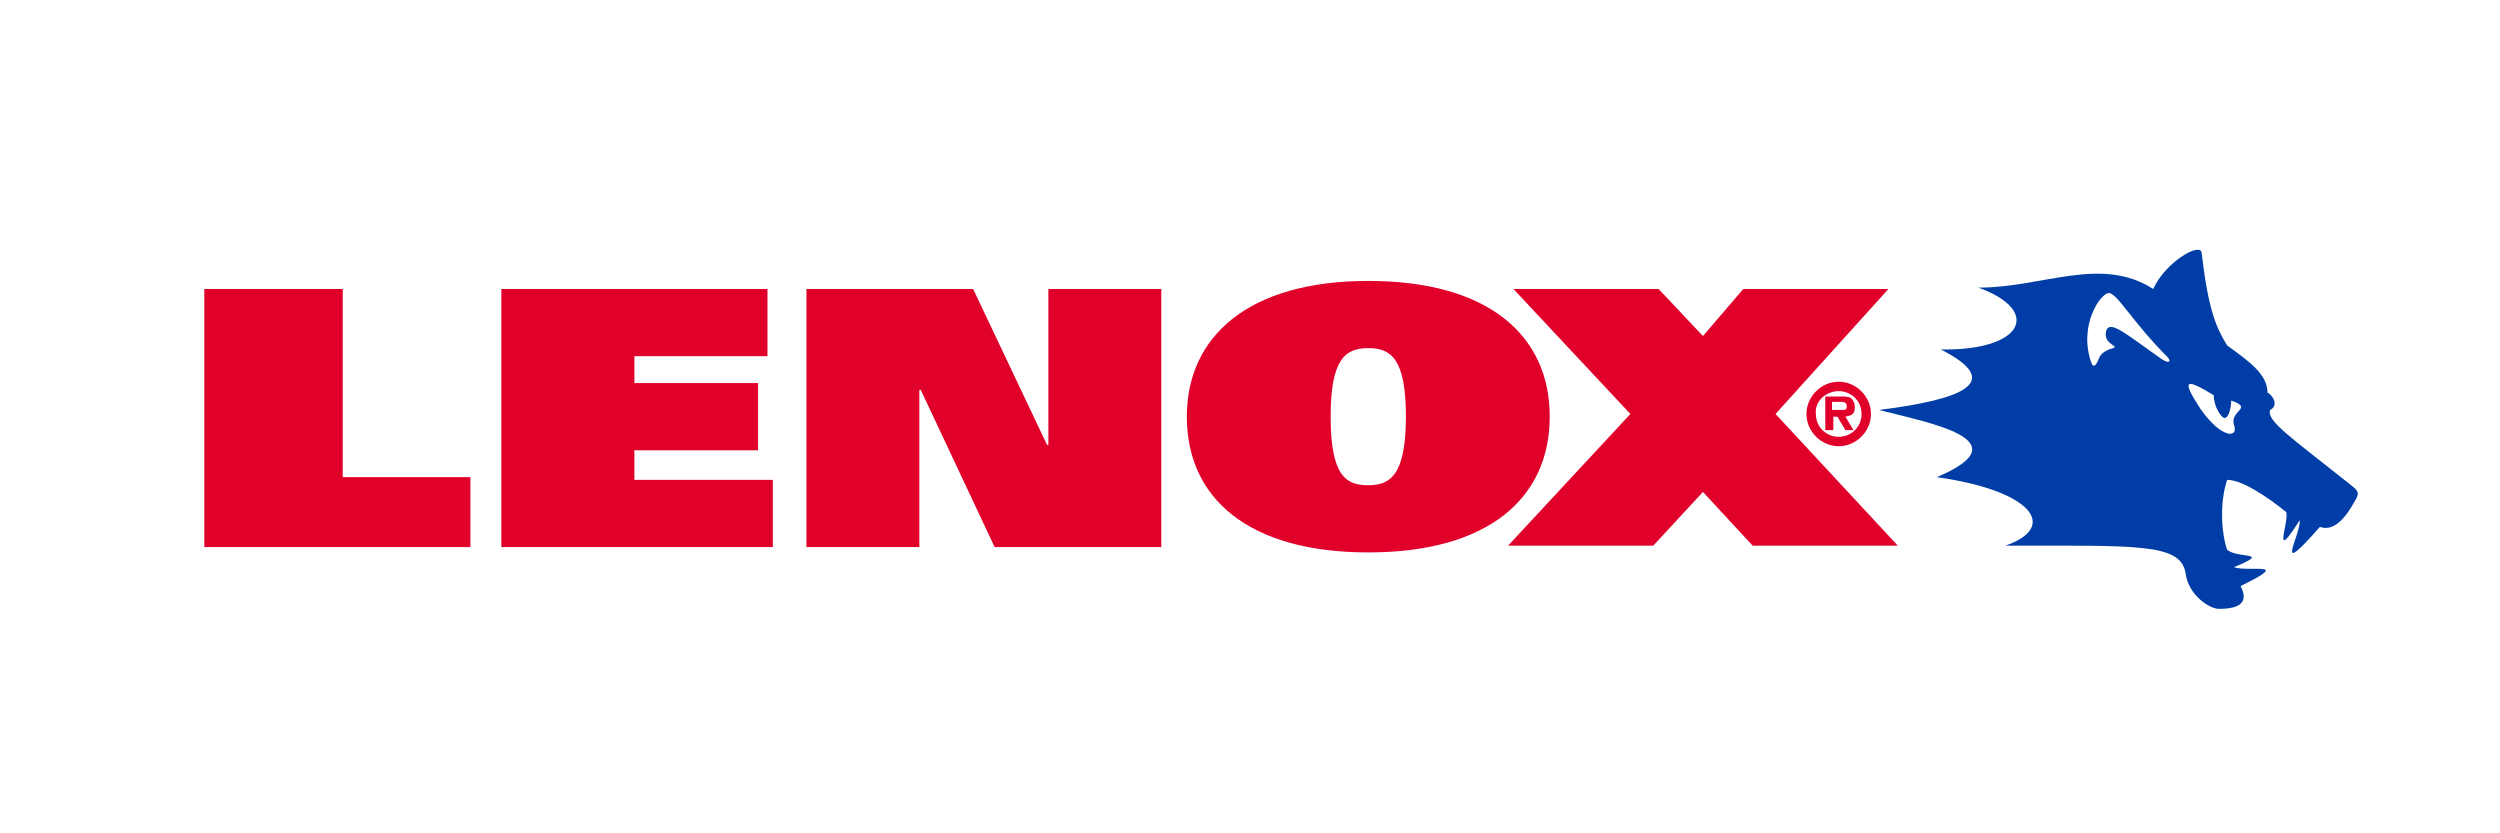 <?xml version="1.0" encoding="utf-8"?>
<!-- Generator: Adobe Illustrator 22.1.0, SVG Export Plug-In . SVG Version: 6.00 Build 0)  -->
<svg version="1.1" id="レイヤー_1" xmlns="http://www.w3.org/2000/svg" xmlns:xlink="http://www.w3.org/1999/xlink" x="0px"
	 y="0px" viewBox="0 0 186 62" style="enable-background:new 0 0 186 62;" xml:space="preserve">
<style type="text/css">
	.st0{fill:#FFFFFF;}
	.st1{fill:#E1002A;}
	.st2{fill:#003DA6;}
	.st3{fill:none;enable-background:new    ;}
</style>
<g>
	<rect class="st0" width="186" height="62"/>
	<g>
		<rect x="8.1" y="8.5" class="st0" width="171.4" height="45.7"/>
		<g>
			<path class="st1" d="M141.2,40.6l-9.1-9.8l8.4-9.3h-10.8l-3,3.5l-3.3-3.5h-10.8l8.7,9.3l-9.1,9.8H123l3.7-4l3.7,4H141.2z
				 M88.3,31c0,6,4.5,10.1,13.5,10.1c9,0,13.5-4.1,13.5-10.1c0-6-4.5-10.1-13.5-10.1C92.8,20.9,88.3,25.1,88.3,31 M99,31
				c0-4.3,1.1-5.1,2.8-5.1c1.7,0,2.8,0.8,2.8,5.1c0,4.4-1.2,5.1-2.8,5.1C100.2,36.1,99,35.5,99,31 M60,21.5h12.4l5.5,11.6H78V21.5
				h8.4v19.2H74l-5.5-11.7h-0.1v11.7H60V21.5 M37.3,21.5h19.8v5h-9.9v2h9.2v5h-9.2v2.2h10.3v5H37.3V21.5 M15.2,21.5h10.3l0,14h9.5
				v5.2H15.2V21.5"/>
			<path class="st2" d="M166,29.8c0,0.6-0.2,1.3-0.5,1.3c-0.2,0-0.8-0.8-0.8-1.7c-2-1.2-2.5-1.3-1,1c1.6,2.3,2.9,2.2,2.5,1.2
				C165.9,30.5,167.7,30.4,166,29.8 M160.8,26.7c0.6,0.4,0.8,0.2,0.4-0.2c-2.5-2.5-3.7-4.7-4.3-4.7c-0.6,0-2.3,2.4-1.3,5.2
				c0.1,0.3,0.3,0.3,0.5-0.2c0.2-0.5,0.4-0.6,0.8-0.8c1.2-0.3-0.5-0.2-0.2-1.4C157,23.8,158.1,24.8,160.8,26.7 M149.2,40.6
				c4-1.4,2-4.1-5.1-5.1c6.6-2.8-0.9-4.1-4.3-5c6.4-0.8,9.3-2.1,4.6-4.5c6.2,0.1,7.5-2.9,2.8-4.6c4.8,0,9.1-2.4,13,0.1
				c0.9-2,3.5-3.5,3.6-2.7c0.5,4.3,1.1,5.6,1.9,6.9c1.5,1.1,3,2.1,3,3.5c0.5,0.3,0.8,1,0.2,1.3c-0.3,0.8,1.5,2,5.9,5.5
				c0.5,0.4,0.8,0.6,0.5,1.1c-0.3,0.5-1.3,2.6-2.7,2.1c-3.6,4.1-1.4,0.6-1.5-0.5c-2.1,3.3-0.8,0.2-1-0.6c-1.5-1.2-3.3-2.4-4.4-2.4
				c-0.6,1.8-0.4,4.1,0,5.2c0.8,0.7,3.4,0.1,0.5,1.3c1.2,0.4,4.4-0.5,0.5,1.4c0.3,0.6,0.7,1.7-1.6,1.7c-0.7,0-2.3-1-2.5-2.7
				C162.2,40.4,158.9,40.6,149.2,40.6"/>
			<path class="st1" d="M136.3,30.5v-0.6h0.6c0.2,0,0.5,0,0.5,0.3c0,0.3-0.1,0.3-0.4,0.3H136.3z M136.3,31h0.4l0.6,1h0.6l-0.6-1
				c0.5-0.1,0.7-0.2,0.7-0.7c0-0.3-0.1-0.5-0.3-0.7c-0.2-0.1-0.5-0.1-0.7-0.1h-1.2V32h0.6V31z M136.8,33.2c1.3,0,2.4-1.1,2.4-2.4
				c0-1.3-1.1-2.4-2.4-2.4c-1.3,0-2.4,1.1-2.4,2.4C134.4,32.1,135.5,33.2,136.8,33.2 M136.8,29.1c0.9,0,1.7,0.7,1.7,1.7
				c0,1-0.8,1.7-1.7,1.7c-0.9,0-1.7-0.7-1.7-1.7C135,29.8,135.9,29.1,136.8,29.1"/>
			<rect x="15.2" y="18.7" class="st3" width="160" height="26.7"/>
		</g>
	</g>
</g>
</svg>
